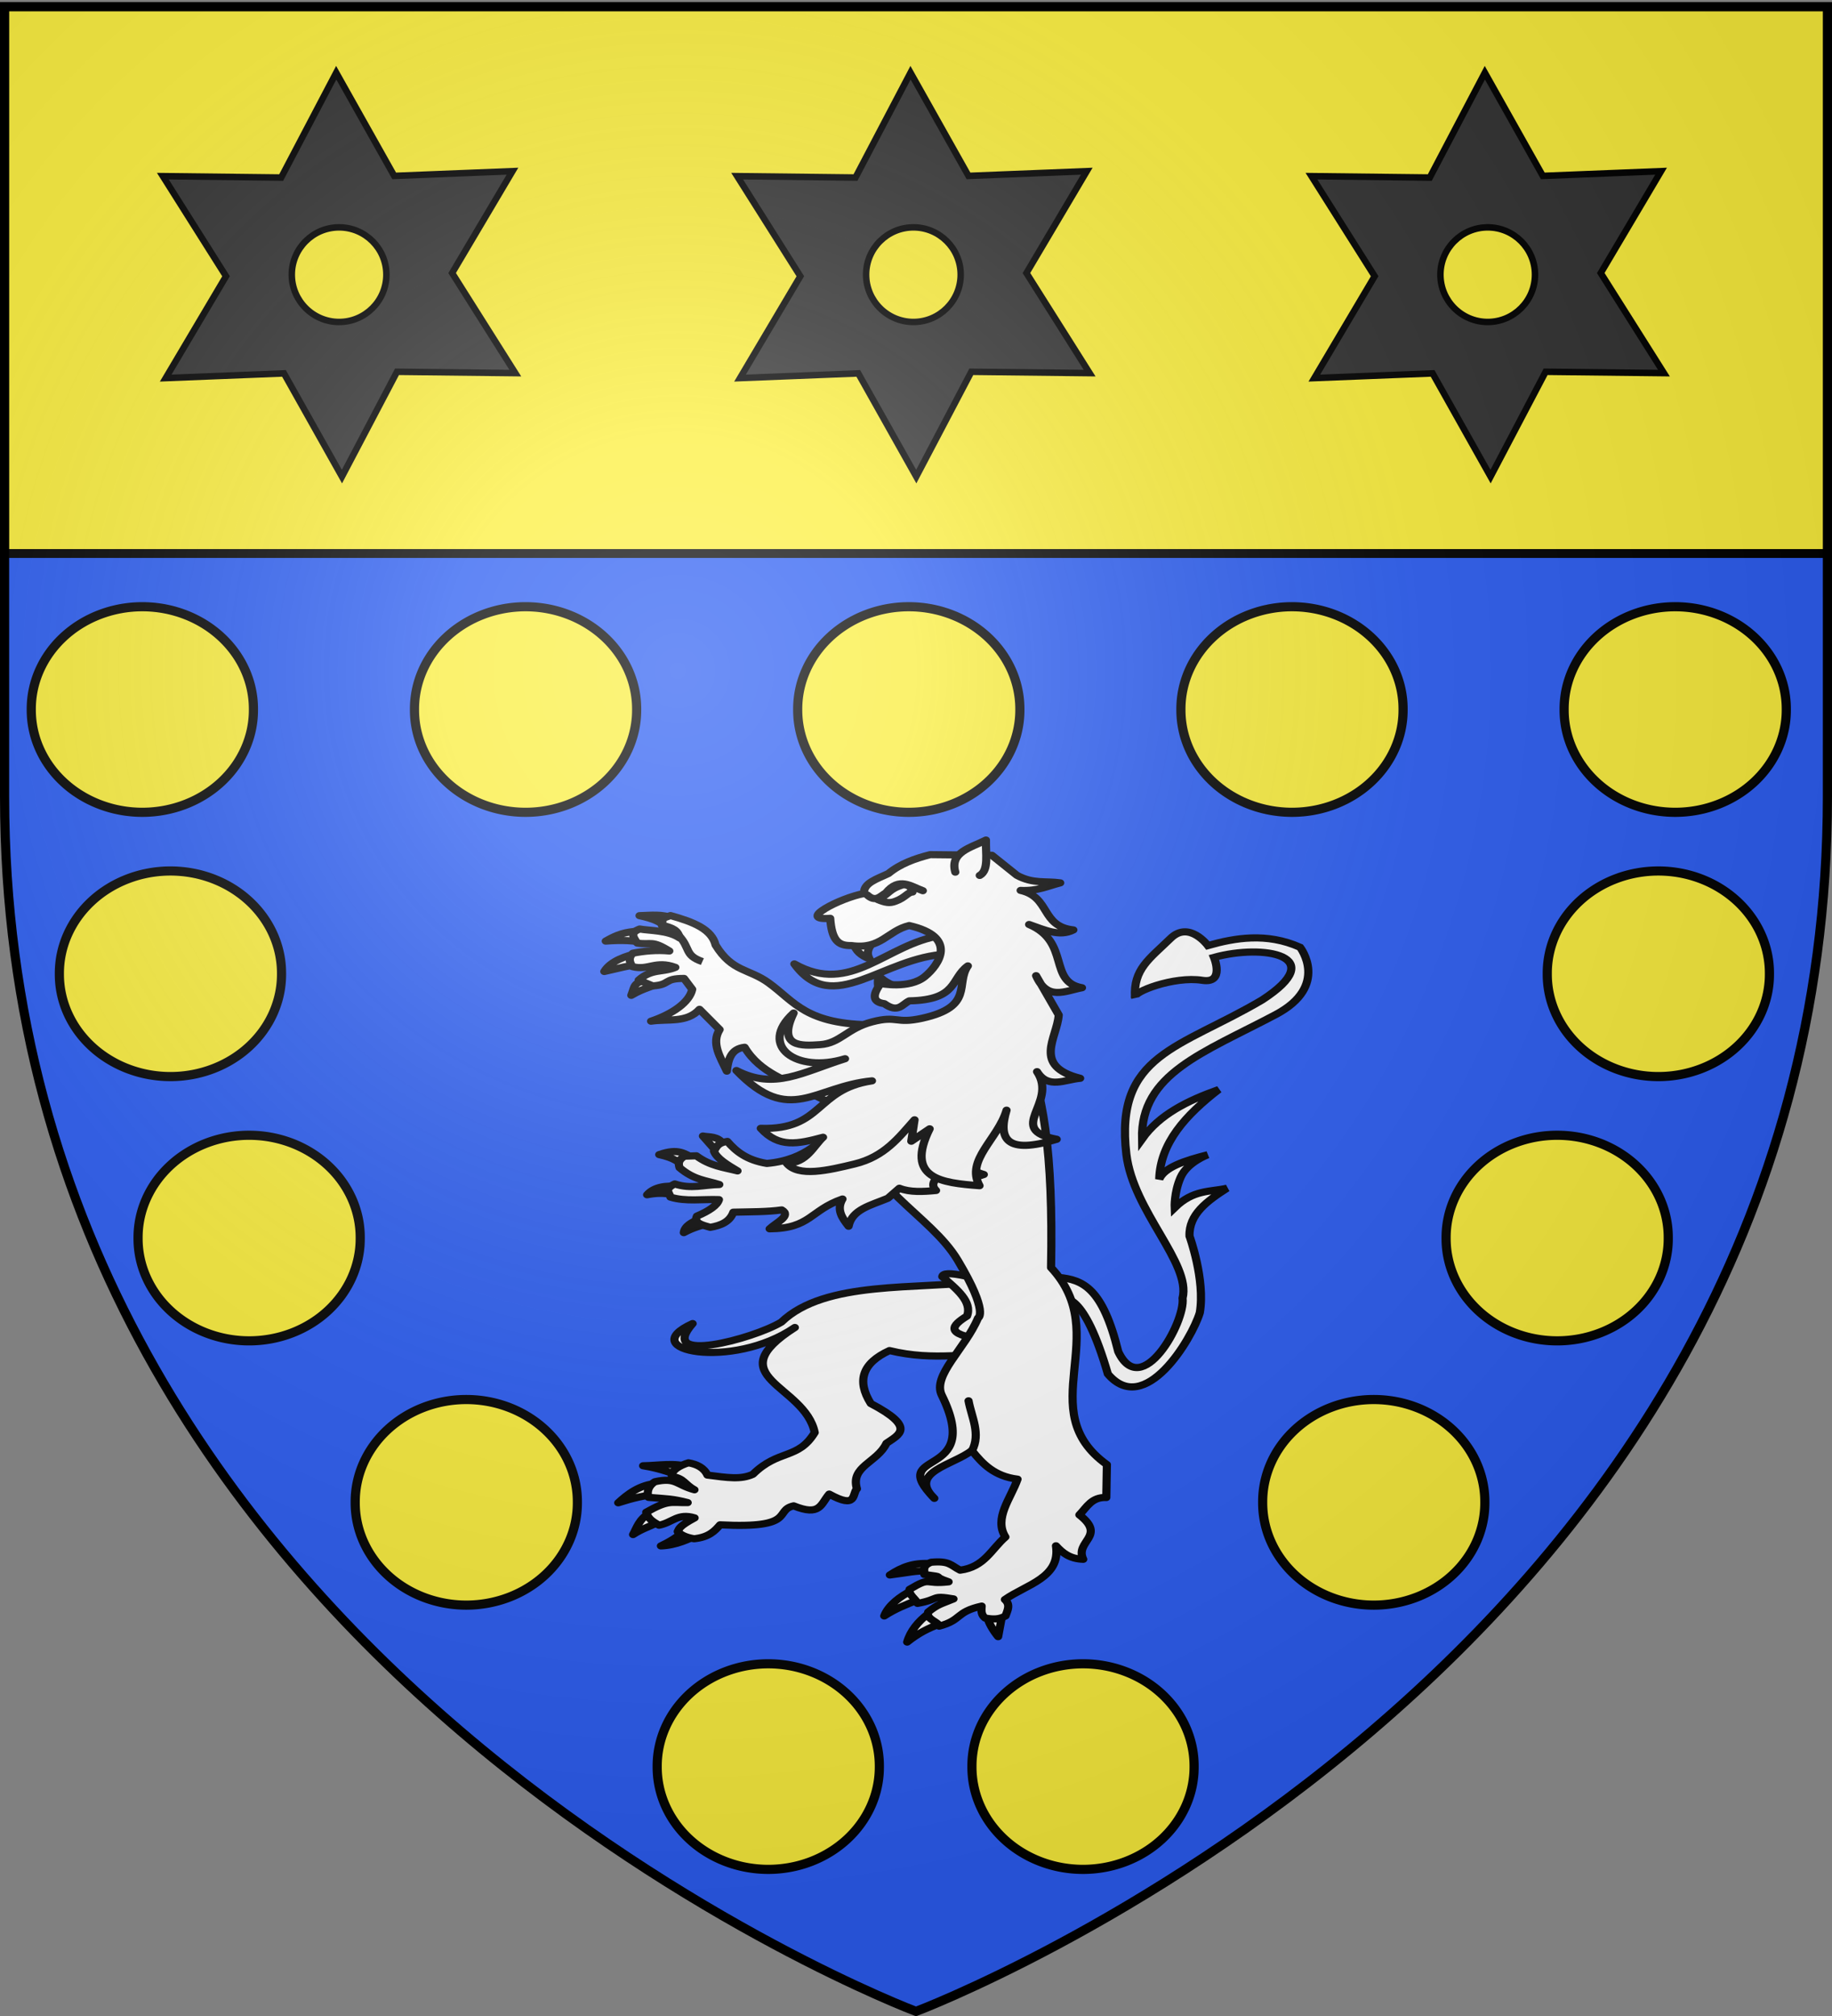 <svg xmlns="http://www.w3.org/2000/svg" xmlns:xlink="http://www.w3.org/1999/xlink" width="600" height="660" version="1.0"><rect width="100%" height="100%" fill="#808080" stroke="none"/><desc>Flag of Canton of Valais (Wallis)</desc><defs><radialGradient xlink:href="#b" id="c" cx="221.445" cy="226.331" r="300" fx="221.445" fy="226.331" gradientTransform="matrix(1.353 0 0 1.349 -77.63 -85.747)" gradientUnits="userSpaceOnUse"/><linearGradient id="b"><stop offset="0" style="stop-color:white;stop-opacity:.314"/><stop offset=".19" style="stop-color:white;stop-opacity:.251"/><stop offset=".6" style="stop-color:#6b6b6b;stop-opacity:.125"/><stop offset="1" style="stop-color:black;stop-opacity:.125"/></linearGradient></defs><g style="display:inline"><path d="M300 658.5s298.5-112.32 298.5-397.772V2.176H1.5v258.552C1.5 546.18 300 658.5 300 658.5" style="fill:#2b5df2;fill-opacity:1;fill-rule:evenodd;stroke:none;stroke-width:1px;stroke-linecap:butt;stroke-linejoin:miter;stroke-opacity:1"/></g><g style="display:inline"><g style="fill:#fcef3c;display:inline"><path d="M1.532 2.114h596.466v179.009H1.532z" style="opacity:1;fill:#fcef3c;fill-opacity:1;fill-rule:nonzero;stroke:#000;stroke-width:2.899;stroke-miterlimit:4;stroke-dasharray:none;stroke-opacity:1" transform="matrix(1.002 0 0 1 -.08 .085)"/></g><g style="fill:#313131"><path d="m355.357 34.768-38.687 73.656-83.157-.969 44.407 70.313-42.407 71.562 83.125-3.312 40.75 72.5 38.688-73.625 83.156.937-44.406-70.312 42.406-71.563-83.125 3.313zm2.031 108.656c18.344 0 33.22 14.875 33.22 33.219s-14.876 33.25-33.22 33.25c-18.343 0-33.25-14.906-33.25-33.25s14.907-33.219 33.25-33.219z" style="opacity:1;fill:#313131;fill-opacity:1;fill-rule:evenodd;stroke:#000;stroke-width:4.565;stroke-linecap:butt;stroke-linejoin:miter;marker:none;marker-start:none;marker-mid:none;marker-end:none;stroke-miterlimit:4;stroke-dasharray:none;stroke-dashoffset:0;stroke-opacity:1;visibility:visible;display:inline;overflow:visible" transform="matrix(.466 0 0 .466 132.611 7.598)"/></g><g style="fill:#313131;display:inline"><path d="m355.357 34.768-38.687 73.656-83.157-.969 44.407 70.313-42.407 71.562 83.125-3.312 40.75 72.5 38.688-73.625 83.156.937-44.406-70.312 42.406-71.563-83.125 3.313zm2.031 108.656c18.344 0 33.22 14.875 33.22 33.219s-14.876 33.25-33.22 33.25c-18.343 0-33.25-14.906-33.25-33.25s14.907-33.219 33.25-33.219z" style="opacity:1;fill:#313131;fill-opacity:1;fill-rule:evenodd;stroke:#000;stroke-width:4.565;stroke-linecap:butt;stroke-linejoin:miter;marker:none;marker-start:none;marker-mid:none;marker-end:none;stroke-miterlimit:4;stroke-dasharray:none;stroke-dashoffset:0;stroke-opacity:1;visibility:visible;display:inline;overflow:visible" transform="matrix(.466 0 0 .466 -55.482 7.598)"/></g><g style="fill:#313131;display:inline"><path d="m355.357 34.768-38.687 73.656-83.157-.969 44.407 70.313-42.407 71.562 83.125-3.312 40.75 72.5 38.688-73.625 83.156.937-44.406-70.312 42.406-71.563-83.125 3.313zm2.031 108.656c18.344 0 33.22 14.875 33.22 33.219s-14.876 33.25-33.22 33.25c-18.343 0-33.25-14.906-33.25-33.25s14.907-33.219 33.25-33.219z" style="opacity:1;fill:#313131;fill-opacity:1;fill-rule:evenodd;stroke:#000;stroke-width:4.565;stroke-linecap:butt;stroke-linejoin:miter;marker:none;marker-start:none;marker-mid:none;marker-end:none;stroke-miterlimit:4;stroke-dasharray:none;stroke-dashoffset:0;stroke-opacity:1;visibility:visible;display:inline;overflow:visible" transform="matrix(.466 0 0 .466 320.705 7.598)"/></g></g><path d="M-147.262 274.442a33.469 30.791 0 1 1-66.937 0 33.469 30.791 0 1 1 66.937 0z" style="opacity:.99;fill:#fcef3c;fill-opacity:1;stroke:#000;stroke-width:2.76;stroke-linecap:round;stroke-miterlimit:4;stroke-dasharray:none;stroke-opacity:1" transform="matrix(1.087 0 0 1.087 494.09 -66.035)"/><path d="M-147.262 274.442a33.469 30.791 0 1 1-66.937 0 33.469 30.791 0 1 1 66.937 0z" style="opacity:.99;fill:#fcef3c;fill-opacity:1;stroke:#000;stroke-width:2.76;stroke-linecap:round;stroke-miterlimit:4;stroke-dasharray:none;stroke-opacity:1" transform="matrix(1.087 0 0 1.087 368.583 -66.035)"/><path d="M-147.262 274.442a33.469 30.791 0 1 1-66.937 0 33.469 30.791 0 1 1 66.937 0z" style="opacity:.99;fill:#fcef3c;fill-opacity:1;stroke:#000;stroke-width:2.76;stroke-linecap:round;stroke-miterlimit:4;stroke-dasharray:none;stroke-opacity:1" transform="matrix(1.087 0 0 1.087 243.076 -66.035)"/><path d="M-147.262 274.442a33.469 30.791 0 1 1-66.937 0 33.469 30.791 0 1 1 66.937 0z" style="opacity:.99;fill:#fcef3c;fill-opacity:1;stroke:#000;stroke-width:2.76;stroke-linecap:round;stroke-miterlimit:4;stroke-dasharray:none;stroke-opacity:1" transform="matrix(1.087 0 0 1.087 619.597 -66.035)"/><path d="M-147.262 274.442a33.469 30.791 0 1 1-66.937 0 33.469 30.791 0 1 1 66.937 0z" style="opacity:.99;fill:#fcef3c;fill-opacity:1;stroke:#000;stroke-width:2.76;stroke-linecap:round;stroke-miterlimit:4;stroke-dasharray:none;stroke-opacity:1" transform="matrix(1.087 0 0 1.087 745.105 -66.035)"/><path d="M-147.262 274.442a33.469 30.791 0 1 1-66.937 0 33.469 30.791 0 1 1 66.937 0z" style="opacity:.99;fill:#fcef3c;fill-opacity:1;stroke:#000;stroke-width:2.76;stroke-linecap:round;stroke-miterlimit:4;stroke-dasharray:none;stroke-opacity:1" transform="matrix(1.087 0 0 1.087 252.28 20.481)"/><path d="M-147.262 274.442a33.469 30.791 0 1 1-66.937 0 33.469 30.791 0 1 1 66.937 0z" style="opacity:.99;fill:#fcef3c;fill-opacity:1;stroke:#000;stroke-width:2.76;stroke-linecap:round;stroke-miterlimit:4;stroke-dasharray:none;stroke-opacity:1" transform="matrix(1.087 0 0 1.087 739.582 20.481)"/><path d="M-147.262 274.442a33.469 30.791 0 1 1-66.937 0 33.469 30.791 0 1 1 66.937 0z" style="opacity:.99;fill:#fcef3c;fill-opacity:1;stroke:#000;stroke-width:2.76;stroke-linecap:round;stroke-miterlimit:4;stroke-dasharray:none;stroke-opacity:1" transform="matrix(1.087 0 0 1.087 278.05 106.998)"/><path d="M-147.262 274.442a33.469 30.791 0 1 1-66.937 0 33.469 30.791 0 1 1 66.937 0z" style="opacity:.99;fill:#fcef3c;fill-opacity:1;stroke:#000;stroke-width:2.76;stroke-linecap:round;stroke-miterlimit:4;stroke-dasharray:none;stroke-opacity:1" transform="matrix(1.087 0 0 1.087 706.448 106.998)"/><path d="M-147.262 274.442a33.469 30.791 0 1 1-66.937 0 33.469 30.791 0 1 1 66.937 0z" style="opacity:.99;fill:#fcef3c;fill-opacity:1;stroke:#000;stroke-width:2.76;stroke-linecap:round;stroke-miterlimit:4;stroke-dasharray:none;stroke-opacity:1" transform="matrix(1.087 0 0 1.087 349.171 193.514)"/><path d="M-147.262 274.442a33.469 30.791 0 1 1-66.937 0 33.469 30.791 0 1 1 66.937 0z" style="opacity:.99;fill:#fcef3c;fill-opacity:1;stroke:#000;stroke-width:2.76;stroke-linecap:round;stroke-miterlimit:4;stroke-dasharray:none;stroke-opacity:1" transform="matrix(1.087 0 0 1.087 646.372 193.514)"/><path d="M-147.262 274.442a33.469 30.791 0 1 1-66.937 0 33.469 30.791 0 1 1 66.937 0z" style="opacity:.99;fill:#fcef3c;fill-opacity:1;stroke:#000;stroke-width:2.76;stroke-linecap:round;stroke-miterlimit:4;stroke-dasharray:none;stroke-opacity:1" transform="matrix(1.087 0 0 1.087 448.071 280.03)"/><path d="M-147.262 274.442a33.469 30.791 0 1 1-66.937 0 33.469 30.791 0 1 1 66.937 0z" style="opacity:.99;fill:#fcef3c;fill-opacity:1;stroke:#000;stroke-width:2.76;stroke-linecap:round;stroke-miterlimit:4;stroke-dasharray:none;stroke-opacity:1" transform="matrix(1.087 0 0 1.087 551.154 280.03)"/><g style="fill:#fff"><g style="fill:#fff;stroke:#000;stroke-width:5.348;stroke-miterlimit:4;stroke-dasharray:none;stroke-opacity:1"><path d="M325.01 344.379c2.543-.916 14.107-8.433 41.231 49.719 29.907 27.614 49.244-36.107 50.671-56.235-.993-24.839-17.288-55.043-17.288-55.043-3.557-15.929 6.474-27.976 17.487-39.742-10.513 4.913-21.462 5.016-30.999 20.666 0 0-2.583-11.128-.397-23.05s14.307-19.871 14.307-19.871c-14.232 7.122-26.182 14.624-27.82 23.845-4.43-26.86 8.163-50.476 25.833-73.125-18.4 11.853-34.634 25.44-42.524 45.703-10.064-47.993 27.462-70.726 68.753-107.7 30.991-27.751 6.36-52.46 6.36-52.46-23.677-6.906-43.306 1.05-59.614 9.936 0 0-15.62-16.294-25.037-.795-10.922 17.974-19.657 27.087-14.705 47.69-2.554-3.405 22.026-20.509 40.935-20.666 15.222-.126 4.371-18.281 4.371-18.281 29.907-16.016 74.88-15.539 36.96 25.435-46.207 45.69-87.657 57.583-65.971 129.956 12.316 41.105 56.904 72.086 56.234 98.957 5.167 17.362-12.16 80.47-33.979 47.095-18.883-44.732-32.69-48.7-49.009-47.31z" style="fill:#fff;fill-opacity:1;fill-rule:evenodd;stroke:#000;stroke-width:5.348;stroke-linecap:butt;stroke-linejoin:miter;stroke-miterlimit:4;stroke-dasharray:none;stroke-opacity:1;display:inline" transform="matrix(.491 .081 -.093 .43 219.667 250.69)"/></g><path d="M15.357 55.115c-4.555 1.072-11.502 3.6-14.107 8.702 5.966-1.574 10.695-2.901 14.902-3.58zM16.79 44.324c-4.62.786-7.814.275-14.927 5.015 6.164-.567 12.665-.402 16.596 1.105zM29.77 38.455c-4.192-2.128-9.065-1.39-13.796-1.248 6.322 1.582 7.993 2.846 11.4 5.237zM19.272 67.517c-6.045 1.845-5.18 3.158-6.74 7.666 5.777-3.917 9.318-3.957 11.77-6.385z" style="fill:#fff;fill-opacity:1;fill-rule:evenodd;stroke:#000;stroke-width:3.406;stroke-linecap:round;stroke-linejoin:round;stroke-miterlimit:4;stroke-dasharray:none;stroke-opacity:1" transform="matrix(.784 0 0 .687 196.93 274.207)"/><path d="M47.755 51.235c6.961 12.885 13.753 11.09 22.123 17.97C80.8 78.182 85.392 89.24 114.185 89.24l-7.883 43.256-22.78-12.871c-4.613-3.561-17.056-7.08-23.655-19.7-5.605.73-6.901 5.678-7.422 11.385-2.728-6.655-6.606-13.342-3.01-19.817l-8.414-9.65c-5.268 6.621-13.273 4.455-20.23 5.655 8.945-3.415 16.045-9.011 17.19-15.18l-3.429-5.195c-8.72-.009-5.527 3.01-13.05 3.562l-5.886-2.759c5.4-5.544 10.079-3.563 15.318-6.07-8.295-3.485-11.275 1.636-17.928-.367-1.55-2.612-1.471-4.482.175-6.378 4.598-1.067 10.056-1.63 15.24-1.059-7.334-5.248-7.361-2.805-13.354-3.748-1.945-3.117-2.963-5.044.987-6.735 3.954.833 11.888.556 16.678 4.278-.63-3.614-2.72-4.804-7.454-6.092.935-4.002-1.208-2.546 3.636-4.59 9.748 3.082 17.226 6.556 18.84 14.07" style="fill:#fff;fill-rule:evenodd;stroke:#000;stroke-width:3.406;stroke-linecap:round;stroke-linejoin:round;stroke-miterlimit:4;stroke-dasharray:none;stroke-opacity:1" transform="matrix(.784 0 0 .687 196.93 274.207)"/><path d="M34.81 329.666c-2.079 3.26-6.625 6.1-9.911 7.886 6.347-.248 11.857-3.292 15.838-5.566zM20.36 321.778c-4.596 2.825-5.625 7.441-7.09 10.357 3.89-2.91 7.071-3.79 11.037-6.197zM23.296 307.747c-7.182.576-12.29 5.108-16.223 9.259 5.922-2.148 11.098-3.669 16.71-4.014 3.835-1.841-.664-4.733-.487-5.245M36.915 300.017c-6.448-2.304-12.705-.766-19.443-.66 7.15 1.306 12.777 3.658 18.046 6.256z" style="fill:#fff;fill-opacity:1;fill-rule:evenodd;stroke:#000;stroke-width:3.406;stroke-linecap:round;stroke-linejoin:round;stroke-miterlimit:4;stroke-dasharray:none;stroke-opacity:1" transform="matrix(.784 0 0 .687 196.93 274.207)"/><path d="M159.461 211.352c-27.185 4.249-65.932-.626-84.244 19.547-11.863 8.104-52.202 20.27-37.06.69-24.704 12.813 16.436 22.36 42.703 1.871-32.64 23.783 4.17 27.116 8.293 50.053-6.994 13.102-15.056 7.798-25.83 19.907-4.959 2.58-10.384 1.666-18.991.378-1.424-3.585-4.562-5.206-7.912-5.847-3.452 1.142-7.434 3.66-6.931 6.501 5.247.953 5.17 3.705 9.435 6.348-7.61-2.324-7.667-6.096-16.54-3.833-3.465 2.543-3.202 5.943-2.623 7.451 7.56.687 10.131.64 16.325 2.494-7.037.124-7.948-1.464-17.317 4.579.818 3.09 2.462 4.292 5.341 6.194 5.652-1.22 7.86-5.971 14.876-3.489-6.561 4.017-6.384 5.072-7.057 6.501 1.26 1.596 3.418 2.797 6.844 3.441 6.16-.734 8.59-3.638 10.849-6.642 32.19 1.88 22.342-6.908 30.736-9.035 11.167 5.096 11.256-.734 14.854-5.604 11.795 7.385 9.474-.153 11.587-2.512-2.852-10.783 8.539-12.534 12.33-21.714 5.133-4.08 12.665-7.428-6.547-18.93-5.964-10.838-3.531-19.301 7.818-25.242 18.786 5.228 33.712.898 50.568 1.347z" style="fill:#fff;fill-rule:evenodd;stroke:#000;stroke-width:3.406;stroke-linecap:round;stroke-linejoin:round;stroke-miterlimit:4;stroke-dasharray:none;stroke-opacity:1" transform="matrix(.784 0 0 .687 196.93 274.207)"/><path d="M142.445 209.215c5.992 5.984 12.607 11.9 10.338 18.788-6.27 4.465-9.684 8.667 6.254 11.087l6.13-15.707-12.507-14.319c-7.313-1.828-10.024-1.444-10.215.15" style="fill:#fff;fill-rule:evenodd;stroke:#000;stroke-width:3.406;stroke-linecap:round;stroke-linejoin:round;stroke-miterlimit:4;stroke-dasharray:none;stroke-opacity:1" transform="matrix(.784 0 0 .687 196.93 274.207)"/><path d="M137.037 345.949c-6.812-.375-11.388 1.615-16.498 5.452 7.851-1.12 10.992-2.197 16.34-1.836zM129.602 358.837c-4.516 2.604-9.68 6.856-11.408 12.093 4.61-3.434 9.369-5.533 13.657-7.461zM136.757 369.754c-4.406 3.71-7.7 8.486-8.982 13.619 4.645-4.226 8.737-6.568 13.837-8.718zM161.192 371.152c.457 2.832 2.582 6.873 4.594 9.647l1.663-10.227z" style="fill:#fff;fill-opacity:1;fill-rule:evenodd;stroke:#000;stroke-width:3.406;stroke-linecap:round;stroke-linejoin:round;stroke-miterlimit:4;stroke-dasharray:none;stroke-opacity:1" transform="matrix(.784 0 0 .687 196.93 274.207)"/><path d="M100.856 130.412c8.983 36.75 36.574 49.055 48.078 71.062 13.143 25.143 8.458 27.455 8.458 27.455-5.489 14.828-19.22 27.384-15.144 36.83 17.798 41.238-23.724 24.826-3.122 49.123-11.243-12.47 8.057-15.89 15.668-22.801 4.48 6.39 9.438 12.315 19.093 13.662-2.84 9.228-9.985 18.616-5.066 27.553-5.846 5.722-8.741 14.333-18.919 15.815-4.033-2.362-4.402-4.55-12.102-3.781-4.154 1.82-2.58 4.155-2.862 5.831 9.984 1.522 2.05.352 10.149 3.508-10.508 1.399-7.004-2.762-16.306 3.573-.599 2.561 2.857 4.783 3.323 6.703 9.53-1.976 5.42-3.993 15.022-2.144-5.206 2.488-6.461 2.45-10.583 6.261-.97 3.61 4.372 4.57 4.594 6.725 9.684-2.928 6.679-6.742 17.763-9.561-.14 2.04-.322 4.09 1.433 5.682 2.937.6 5.69.865 8.535-.987.776-2.635 2.223-5.294-.273-7.806 8.943-7.204 23.378-10.386 21.344-25.627 2.671 3.344 5.76 6.245 11.39 6.436-3.647-8.68 9.92-10.922-1.616-21.176 3.084-3.608 5.111-8.57 11.254-8.261l.24-15.691c-31.555-25.862 2.917-61.905-23.326-93.875.926-55.377-3.17-84.205-12.29-108.009z" style="fill:#fff;fill-rule:evenodd;stroke:#000;stroke-width:3.406;stroke-linecap:round;stroke-linejoin:round;stroke-miterlimit:4;stroke-dasharray:none;stroke-opacity:1" transform="matrix(.784 0 0 .687 196.93 274.207)"/><path d="M51.056 145.993c-2.556-3.864-5.662-3.137-8.606-3.763l5.64 7.304zM38.715 152.825c-3.951-2.02-6.25-5.036-14.518-1.745 6.318 1.615 8.094 3.4 10.553 6.14zM31.992 166.307c-4.678-.597-9.885.01-12.862 3.91 3.412-.768 6.844-1.022 10.321-.058zM41.03 181.652c-3.128 1.659-6.191 3.355-6.567 6.616 3.66-2.3 7.751-3.675 12.008-4.696z" style="fill:#fff;fill-opacity:1;fill-rule:evenodd;stroke:#000;stroke-width:3.406;stroke-linecap:round;stroke-linejoin:round;stroke-miterlimit:4;stroke-dasharray:none;stroke-opacity:1" transform="matrix(.784 0 0 .687 196.93 274.207)"/><path d="M52.663 144.79c-4.275.69-4.491 2.814-5.61 4.62 1.142 3.508 5.508 6.469 9.851 9.433-5.706-1.66-11.372-2.273-17.2-7.199l-4.949.185c-2.756 1.9-2.556 3.69-2.067 5.468 6.077 5.958 11.188 6.05 16.612 8.037-6.162.07-11.844 2.326-18.594-.286-4.782 2.58-2.064 4.283-1.83 6.276 6.363 2.26 13.5.893 20.28 1.203-.703 2.765-4.093 5.364-9.205 7.858-1.434 3.377 2.3 4.249 5.568 5.347 4.37-.885 8.143-2.555 9.641-7.221 6.958-.195 14.294-.112 20.195-1.08 4.223 2.782-2.241 5.964-5.032 9.008 17.149-.191 16.802-8.764 30.442-14.204-2.637 5.01-.173 9.017 2.549 12.973 1.415-8.061 9.442-10.012 16.433-13.355l4.778-4.752c4.479 2.013 9.854 1.656 15.32 1.061-2.8-3.053-.277-6.306 4.595-9.646 7.274 4.329 11.564 3.607 15.356 2.04-15.838-5.094-4.479-20.753-4.905-31.834l-23.825-18.713-43.186 37.877c-4.178 3.32-10.052 6.518-18.72 7.396-8.396-1.562-12.89-5.73-16.497-10.492" style="fill:#fff;fill-rule:evenodd;stroke:#000;stroke-width:3.406;stroke-linecap:round;stroke-linejoin:round;stroke-miterlimit:4;stroke-dasharray:none;stroke-opacity:1" transform="matrix(.784 0 0 .687 196.93 274.207)"/><g style="fill:#fff;stroke:#000;stroke-width:3.406;stroke-miterlimit:4;stroke-dasharray:none;stroke-opacity:1"><path d="M130.005 65.064c.468-2.78-.012-4.75 1.44-8.37 1.784 3.757 5.17 5.463 7.891 8.022" style="fill:#fff;fill-rule:evenodd;stroke:#000;stroke-width:3.406;stroke-linecap:round;stroke-linejoin:round;stroke-miterlimit:4;stroke-dasharray:none;stroke-opacity:1" transform="matrix(.772 -.121 .138 .676 178.488 296.935)"/><path d="M160.416 42.561c-23.462-.176-41.957 21.74-62.677 2.503 11.405 27.863 36.797 3.248 63.637 6.61z" style="fill:#fff;fill-opacity:1;fill-rule:evenodd;stroke:#000;stroke-width:3.406;stroke-linecap:round;stroke-linejoin:round;stroke-miterlimit:4;stroke-dasharray:none;stroke-opacity:1" transform="matrix(.772 -.121 .138 .676 178.488 296.935)"/><path d="M123.809 39.883c.164 3.485 2.049 6.213 5.276 8.351-1.37-4.462 2.28-6.768 4.604-9.643" style="fill:#fff;fill-rule:evenodd;stroke:#000;stroke-width:3.406;stroke-linecap:round;stroke-linejoin:round;stroke-miterlimit:4;stroke-dasharray:none;stroke-opacity:1" transform="matrix(.772 -.121 .138 .676 178.488 296.935)"/><path d="m134.071 127.056-3.138 9.82 8.594-4.479c-14.353 21.547.248 26.216 15.734 30.37-3.7-13.131 11.461-20.479 17.44-33.456-5.957 12.79-3.95 20.932 18.167 17.341-20.624-8.53 3.697-16.703-2.406-33.177 3.05 9.169 10.864 5.736 17.17 6.29-18.81-9.304-6.072-20.62-3.503-31.288l-6.007-20.105c2.442 12.78 10.738 9.27 17.858 9.036-13.548-5.343-.844-22.298-16.438-33.577 5.767 3.575 11.446 8.15 17.738 5.806-13.203-4.097-6.577-17.066-18.358-22.416 6.895 1.622 11.524-.06 16.913-.632-5.721-2.03-11.345-1.448-17.188-6.75l-8.596-11.23-25.293-4.832c-6.614.7-13.036 2.058-18.764 5.783-5.021 1.709-11.215 2.56-11.69 7.597-10.1.245-30.448 7.81-16.01 9.146-1.154 10.285.878 13.515 6.374 14.316 11.906 4.213 16.077-4.242 25.506-5.11 19.275 8.924 8.942 20.685 2.105 25.102-7.431 4.801-18.688.005-18.688.005q-7.023 7.424-.222 9.71c4.889 5.69 7.33 1.585 10.533.532 20.149 3.148 18.875-7.5 26.997-12.097-6.765 7.523-.658 19.611-23.154 21.194-11.617.822-9.756-3.217-20.807-1.996s-14.936 7.734-23.396 6.88c-7.562-.763-18.026-1.753-8.219-16.789-17.586 12.841-3.819 28.632 17.295 25.229-19.007 3.254-31.567 9.581-45.645-2.455 17.34 30.009 30.684 13.178 54.866 14.817-24.225-.147-24.278 19.594-49.699 14.099 5.71 10.646 13.947 10.085 24.856 8.775-4.475 3.145-9.001 11.136-17.169 9.42 3.523 7.67 16.633 6.475 27.944 5.425 12.87-1.194 20.423-9.22 28.3-16.304" style="fill:#fff;fill-rule:evenodd;stroke:#000;stroke-width:3.406;stroke-linecap:round;stroke-linejoin:round;stroke-miterlimit:4;stroke-dasharray:none;stroke-opacity:1" transform="matrix(.772 -.121 .138 .676 178.488 296.935)"/><path d="M171.602 13.842c-.69-9.794 8.357-10.295 15.29-12.814-1.282 6.2-1.211 14.374-5.53 16.146M133.486 18.083c2.771 4.177 5.288 1.52 7.86.36 6.811-6.647 10.778-1.195 15.343 1.714" style="fill:#fff;fill-rule:evenodd;stroke:#000;stroke-width:3.406;stroke-linecap:round;stroke-linejoin:round;stroke-miterlimit:4;stroke-dasharray:none;stroke-opacity:1" transform="matrix(.772 -.121 .138 .676 178.488 296.935)"/><path d="M137.508 21.059c2.757 1.931 4.437 2.695 7.096 2.022 4.318-.956 5.763-3.345 7.732-3.066-.065-1.718-.312-3.37-3.045-4.133-6.557.964-6.409 3.188-11.783 5.177" style="fill:#fff;fill-opacity:1;fill-rule:evenodd;stroke:#000;stroke-width:3.406;stroke-linecap:round;stroke-linejoin:round;stroke-miterlimit:4;stroke-dasharray:none;stroke-opacity:1" transform="matrix(.772 -.121 .138 .676 178.488 296.935)"/></g><path d="M154.885 292.148c3.68-8.069-.188-15.856-1.47-23.74" style="fill:#fff;fill-rule:evenodd;stroke:#000;stroke-width:3.406;stroke-linecap:round;stroke-linejoin:round;stroke-miterlimit:4;stroke-dasharray:none;stroke-opacity:1" transform="matrix(.784 0 0 .687 196.93 274.207)"/><path d="M32.191 46.467c5.247 6.25 2.329 9.595 10.04 12.63" style="fill:#fff;fill-rule:evenodd;stroke:#000;stroke-width:3.406;stroke-linecap:butt;stroke-linejoin:miter;stroke-miterlimit:4;stroke-dasharray:none;stroke-opacity:1" transform="matrix(.784 0 0 .687 196.93 274.207)"/></g><path d="M300 658.5s298.5-112.32 298.5-397.772V2.176H1.5v258.552C1.5 546.18 300 658.5 300 658.5" style="opacity:1;fill:url(#c);fill-opacity:1;fill-rule:evenodd;stroke:none;stroke-width:1px;stroke-linecap:butt;stroke-linejoin:miter;stroke-opacity:1"/><path d="M300 658.5S1.5 546.18 1.5 260.728V2.176h597v258.552C598.5 546.18 300 658.5 300 658.5z" style="opacity:1;fill:none;fill-opacity:1;fill-rule:evenodd;stroke:#000;stroke-width:3;stroke-linecap:butt;stroke-linejoin:miter;stroke-miterlimit:4;stroke-dasharray:none;stroke-opacity:1"/></svg>